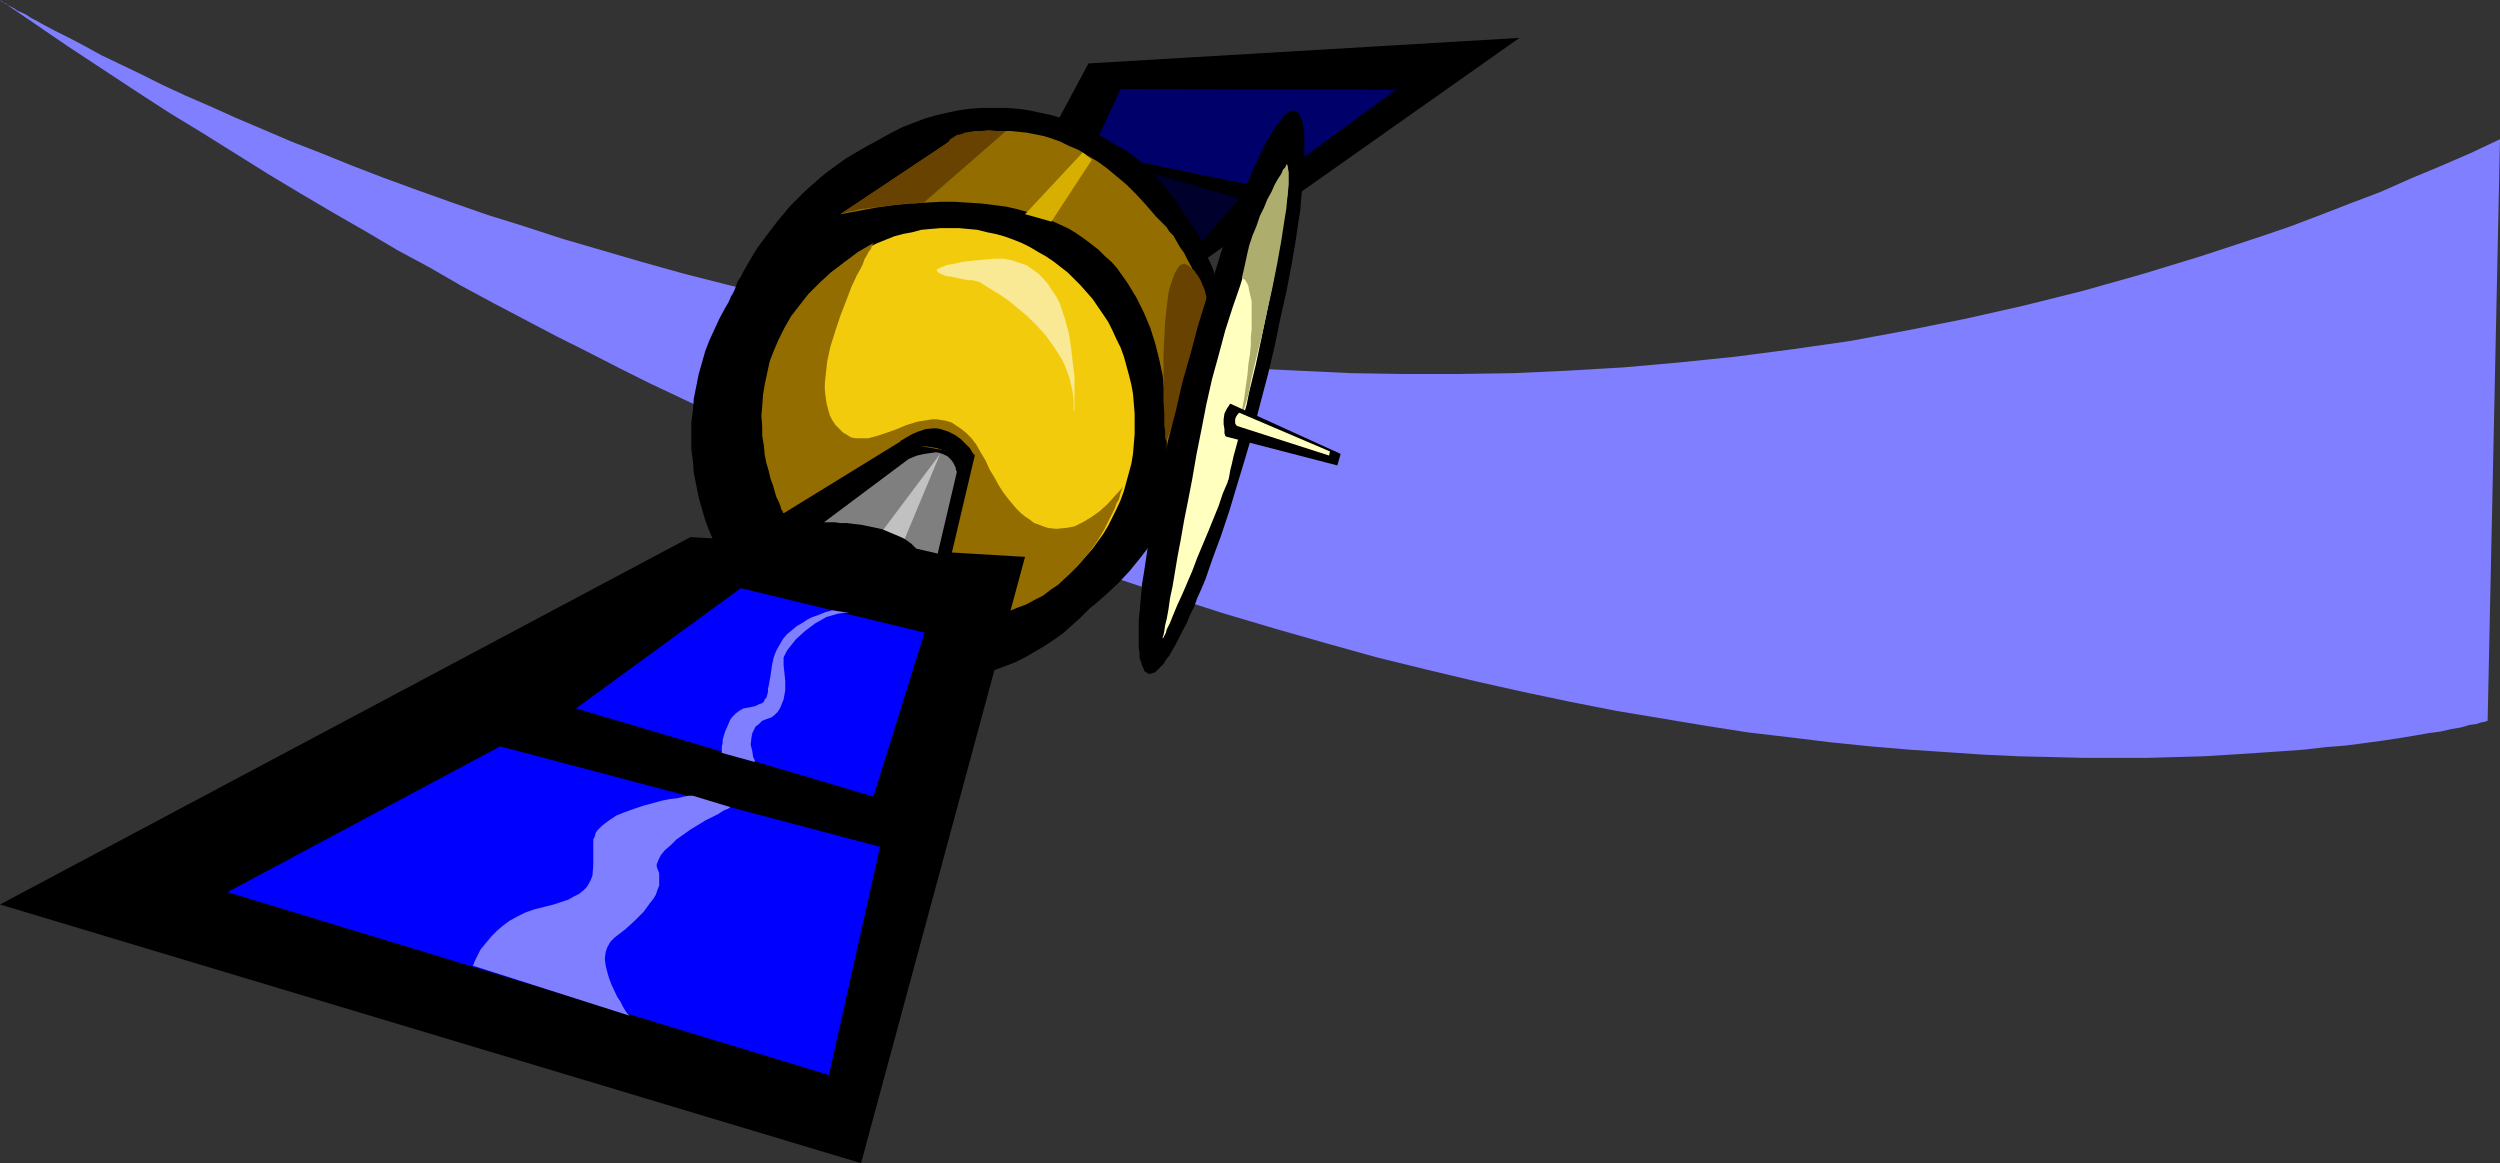 <?xml version="1.0" encoding="UTF-8" standalone="no"?>
<svg
   version="1.0"
   width="129.724mm"
   height="60.356mm"
   id="svg28"
   sodipodi:docname="Satellite 15.wmf"
   xmlns:inkscape="http://www.inkscape.org/namespaces/inkscape"
   xmlns:sodipodi="http://sodipodi.sourceforge.net/DTD/sodipodi-0.dtd"
   xmlns="http://www.w3.org/2000/svg"
   xmlns:svg="http://www.w3.org/2000/svg">
  <rect width="100%" height="100%" fill="#333333" stroke="none"/>
  <sodipodi:namedview
     id="namedview28"
     pagecolor="#ffffff"
     bordercolor="#000000"
     borderopacity="0.25"
     inkscape:showpageshadow="2"
     inkscape:pageopacity="0.0"
     inkscape:pagecheckerboard="0"
     inkscape:deskcolor="#d1d1d1"
     inkscape:document-units="mm" />
  <defs
     id="defs1">
    <pattern
       id="WMFhbasepattern"
       patternUnits="userSpaceOnUse"
       width="6"
       height="6"
       x="0"
       y="0" />
  </defs>
  <path
     style="fill:#7f7fff;fill-opacity:1;fill-rule:evenodd;stroke:none"
     d="m 0,0 v 0 l 0.162,0.162 0.162,0.162 0.323,0.162 0.485,0.162 0.323,0.323 0.646,0.323 0.646,0.323 0.646,0.485 0.808,0.323 0.97,0.485 0.97,0.646 0.97,0.485 1.131,0.646 2.424,1.292 2.909,1.454 3.07,1.616 3.232,1.777 3.717,1.777 4.04,1.939 4.202,2.1 4.525,2.1 4.848,2.1 5.01,2.262 5.333,2.262 5.656,2.423 5.818,2.262 5.979,2.423 6.302,2.423 6.626,2.423 6.787,2.423 6.949,2.423 7.272,2.262 7.434,2.423 7.757,2.262 7.757,2.262 8.08,2.262 8.242,2.1 8.565,2.1 8.565,1.939 8.726,1.939 9.05,1.777 9.211,1.616 9.211,1.616 9.534,1.292 9.696,1.292 9.696,1.131 10.019,0.969 10.019,0.808 10.181,0.485 10.342,0.485 10.342,0.162 h 10.504 l 10.827,-0.162 10.666,-0.485 10.989,-0.646 10.989,-0.969 10.989,-1.131 11.15,-1.454 11.312,-1.616 11.312,-2.1 11.312,-2.262 11.474,-2.585 11.635,-2.908 11.474,-3.231 11.635,-3.554 11.797,-3.877 5.656,-1.939 5.979,-2.262 5.818,-2.262 5.979,-2.262 5.818,-2.585 5.818,-2.423 5.979,-2.585 5.818,-2.746 -2.424,114.058 v 0 l -0.485,0.162 -0.808,0.162 -0.97,0.323 -1.293,0.162 -1.616,0.485 -1.939,0.323 -2.101,0.485 -2.424,0.323 -2.747,0.485 -2.909,0.485 -3.232,0.485 -3.555,0.485 -3.717,0.485 -4.04,0.323 -4.202,0.485 -4.525,0.323 -4.686,0.323 -5.01,0.323 -5.333,0.323 -5.494,0.162 -5.818,0.162 h -5.979 -6.141 l -6.464,-0.162 -6.626,-0.162 -6.949,-0.323 -7.11,-0.485 -7.272,-0.485 -7.595,-0.646 -7.918,-0.808 -7.918,-0.969 -8.242,-0.969 -8.242,-1.292 -8.726,-1.454 -8.726,-1.454 -9.05,-1.777 -9.211,-1.939 -9.373,-2.1 -9.534,-2.262 -9.858,-2.423 -9.858,-2.746 -10.181,-2.908 -10.342,-3.07 -10.504,-3.393 -10.666,-3.554 -10.827,-3.877 -10.989,-4.039 -11.15,-4.362 -11.312,-4.685 -11.474,-4.847 -11.635,-5.17 -11.797,-5.493 -11.958,-5.654 -6.141,-3.07 -5.979,-3.07 -6.141,-3.07 -6.141,-3.231 -6.141,-3.231 -6.302,-3.393 -6.141,-3.554 -6.302,-3.393 -6.302,-3.716 -6.464,-3.716 -6.302,-3.716 -6.464,-3.877 L 46.056,30.049 39.592,26.01 32.966,21.971 26.502,17.771 19.877,13.409 13.251,9.047 6.626,4.524 Z"
     id="path1" />
  <path
     style="fill:#000000;fill-opacity:1;fill-rule:evenodd;stroke:none"
     d="m 181.315,133.606 h 2.262 l 2.262,-0.162 2.262,-0.323 2.262,-0.485 2.262,-0.485 2.101,-0.646 2.262,-0.808 2.101,-0.808 1.939,-0.969 1.939,-1.131 1.939,-1.131 1.939,-1.292 1.778,-1.292 1.616,-1.454 1.616,-1.454 1.616,-1.616 1.616,-1.616 1.454,-1.777 1.293,-1.939 2.424,-3.716 1.131,-2.1 0.97,-1.939 0.97,-2.262 0.808,-2.1 0.646,-2.262 0.646,-2.262 0.646,-2.423 0.323,-2.423 0.323,-2.262 0.162,-2.423 V 85.463 82.878 l -0.162,-2.423 -0.323,-2.262 -0.323,-2.423 -0.646,-2.423 -0.646,-2.262 -0.646,-2.262 -0.808,-2.1 -0.97,-2.1 -0.97,-2.1 -1.131,-2.1 -1.131,-1.939 -1.293,-1.939 -1.293,-1.777 -1.454,-1.777 -1.616,-1.616 -1.616,-1.616 -1.616,-1.616 -1.616,-1.292 -1.778,-1.454 -1.939,-1.292 -1.939,-1.131 -1.939,-0.969 -1.939,-0.969 -2.101,-0.969 -2.262,-0.808 -2.101,-0.485 -2.262,-0.646 -2.262,-0.323 -2.262,-0.323 -2.262,-0.162 -2.262,-0.162 -2.424,0.162 -2.262,0.162 -2.424,0.323 -2.101,0.323 -2.262,0.646 -2.101,0.485 -2.101,0.808 -2.101,0.969 -2.101,0.969 -1.939,0.969 -1.939,1.131 -1.778,1.292 -1.778,1.454 -1.778,1.292 -1.778,1.616 -1.454,1.616 -1.454,1.616 -1.616,1.777 -1.293,1.777 -1.293,1.939 -1.131,1.939 -1.131,2.1 -0.97,2.1 -0.97,2.1 -0.808,2.1 -0.646,2.262 -0.646,2.262 -0.485,2.423 -0.485,2.423 -0.162,2.262 -0.323,2.423 v 2.585 2.585 l 0.323,2.423 0.162,2.262 0.485,2.423 0.485,2.423 1.293,4.524 0.808,2.1 0.97,2.262 0.97,1.939 1.131,2.1 1.131,1.939 1.293,1.777 1.293,1.939 1.616,1.777 1.454,1.616 1.454,1.616 1.778,1.454 1.778,1.454 1.778,1.292 1.778,1.292 1.939,1.131 1.939,1.131 2.101,0.969 2.101,0.808 2.101,0.808 2.101,0.646 2.262,0.485 2.101,0.485 2.424,0.323 2.262,0.162 z"
     id="path2" />
  <path
     style="fill:#000000;fill-opacity:1;fill-rule:evenodd;stroke:none"
     d="m 194.889,117.45 h 2.424 l 2.262,-0.162 2.262,-0.323 2.262,-0.485 2.262,-0.485 2.101,-0.646 2.101,-0.808 2.101,-0.808 2.101,-0.969 1.939,-1.131 1.939,-1.131 1.778,-1.131 1.778,-1.454 1.778,-1.454 1.616,-1.454 1.616,-1.616 2.909,-3.393 1.454,-1.777 1.293,-1.939 1.131,-1.939 1.131,-2.1 0.97,-1.939 0.808,-2.262 0.97,-2.1 0.646,-2.262 0.646,-2.262 0.485,-2.423 0.323,-2.423 0.323,-2.262 0.162,-2.423 0.162,-2.585 -0.162,-2.423 -0.162,-2.585 -0.323,-2.262 -0.323,-2.423 -0.485,-2.423 -1.293,-4.524 -0.97,-2.1 -0.808,-2.1 -0.97,-2.1 -1.131,-2.1 -1.131,-1.939 -1.293,-1.777 -1.454,-1.939 -1.454,-1.777 -1.454,-1.616 -1.616,-1.616 -1.616,-1.454 -1.778,-1.454 -1.778,-1.292 -1.778,-1.292 -1.939,-1.131 -1.939,-1.131 -2.101,-0.969 -2.101,-0.808 -2.101,-0.808 -2.101,-0.646 -2.262,-0.485 -2.262,-0.485 -2.262,-0.323 -2.262,-0.162 h -2.424 -2.262 l -2.424,0.162 -2.262,0.323 -2.262,0.485 -2.101,0.485 -2.262,0.646 -2.101,0.808 -2.101,0.808 -1.939,0.969 -2.101,1.131 -1.778,1.131 -1.939,1.292 -1.778,1.292 -1.778,1.454 -1.616,1.454 -1.616,1.616 -1.454,1.616 -1.454,1.777 -1.293,1.939 -1.293,1.777 -1.293,1.939 -0.97,2.1 -0.97,2.1 -0.97,2.1 -0.808,2.1 -1.454,4.524 -0.485,2.423 -0.323,2.423 -0.323,2.262 -0.162,2.585 v 2.423 2.585 l 0.162,2.423 0.323,2.262 0.323,2.423 0.485,2.423 0.646,2.262 0.808,2.262 0.808,2.1 0.97,2.262 0.97,1.939 0.97,2.1 1.293,1.939 1.293,1.939 1.293,1.777 1.454,1.777 1.454,1.616 1.616,1.616 1.616,1.454 1.778,1.454 1.778,1.454 1.939,1.131 1.778,1.131 2.101,1.131 1.939,0.969 2.101,0.808 2.101,0.808 2.262,0.646 2.101,0.485 2.262,0.485 2.262,0.323 2.424,0.162 z"
     id="path3" />
  <path
     style="fill:#000000;fill-opacity:1;fill-rule:evenodd;stroke:none"
     d="m 213.473,67.045 84.517,-59.614 -84.517,5.008 -27.31,50.89 z"
     id="path4" />
  <path
     style="fill:#000000;fill-opacity:1;fill-rule:evenodd;stroke:none"
     d="m 143.016,59.291 v -0.162 -0.162 l 0.162,-0.323 0.162,-0.485 0.323,-0.485 0.323,-0.646 0.323,-0.808 0.323,-0.969 0.646,-0.969 0.485,-0.969 0.646,-1.131 0.646,-1.131 1.454,-2.423 1.939,-2.585 2.101,-2.746 2.424,-2.908 2.747,-2.746 3.07,-2.746 1.616,-1.292 1.778,-1.292 1.778,-1.292 1.939,-1.131 1.939,-1.131 2.101,-1.131 2.262,-0.969 2.262,-0.969 59.954,63.33 v 0 0.162 l -0.323,0.323 -0.162,0.485 -0.162,0.485 -0.323,0.646 -0.485,0.808 -0.323,0.808 -0.485,0.808 -0.646,0.969 -1.131,2.1 -1.454,2.423 -1.616,2.423 -1.616,2.585 -1.939,2.585 -2.101,2.746 -2.101,2.585 -2.262,2.423 -2.424,2.262 -2.424,2.1 -2.586,1.777 -7.434,-43.62 z"
     id="path5" />
  <path
     style="fill:#f2cc0c;fill-opacity:1;fill-rule:evenodd;stroke:none"
     d="m 186.163,121.489 h 1.939 l 1.778,-0.162 1.778,-0.162 1.939,-0.485 1.616,-0.323 1.778,-0.485 1.778,-0.646 1.616,-0.646 1.616,-0.808 1.616,-0.808 1.454,-0.969 1.454,-0.969 2.909,-2.262 2.424,-2.423 2.424,-2.746 2.101,-2.908 0.97,-1.616 0.808,-1.616 0.808,-1.616 0.808,-1.777 0.646,-1.777 0.485,-1.777 0.485,-1.777 0.485,-1.777 0.323,-1.939 0.162,-1.939 0.162,-1.939 v -1.939 -2.1 l -0.162,-1.939 -0.162,-1.939 -0.323,-1.777 -0.485,-1.939 -0.485,-1.777 -0.485,-1.777 -0.646,-1.777 -0.808,-1.616 -0.808,-1.777 -0.808,-1.616 -0.97,-1.454 -2.101,-3.07 -2.424,-2.746 -2.424,-2.423 -2.909,-2.262 -1.454,-0.969 -1.454,-0.808 -1.616,-0.969 -1.616,-0.808 -1.616,-0.646 -1.778,-0.646 -1.778,-0.485 -1.616,-0.323 -1.939,-0.485 -1.778,-0.162 -1.778,-0.162 h -1.939 -1.778 l -1.939,0.162 -1.778,0.162 -1.778,0.485 -1.778,0.323 -1.778,0.485 -1.616,0.646 -1.616,0.646 -1.616,0.808 -1.616,0.969 -1.454,0.808 -1.454,0.969 -2.909,2.262 -2.586,2.423 -2.262,2.746 -2.101,3.07 -0.97,1.454 -0.808,1.616 -0.808,1.777 -0.808,1.616 -0.646,1.777 -0.485,1.777 -0.485,1.777 -0.485,1.939 -0.323,1.777 -0.323,1.939 v 1.939 l -0.162,2.1 0.162,1.939 v 1.939 l 0.323,1.939 0.323,1.939 0.485,1.777 0.485,1.777 0.485,1.777 0.646,1.777 0.808,1.777 0.808,1.616 0.808,1.616 0.97,1.616 2.101,2.908 2.262,2.746 2.586,2.423 2.909,2.262 1.454,0.969 1.454,0.969 1.616,0.808 1.616,0.808 1.616,0.646 1.616,0.646 1.778,0.485 1.778,0.323 1.778,0.485 1.778,0.162 1.939,0.162 z"
     id="path6" />
  <path
     style="fill:#936d00;fill-opacity:1;fill-rule:evenodd;stroke:none"
     d="m 171.296,47.659 v 0 l -0.162,0.323 -0.162,0.323 -0.162,0.485 -0.485,0.646 -0.323,0.646 -0.485,0.808 -0.323,0.969 -0.485,0.969 -0.646,1.131 -1.131,2.423 -0.97,2.585 -1.131,2.908 -0.97,2.908 -0.97,3.07 -0.646,2.908 -0.323,2.908 -0.162,1.454 v 1.292 l 0.162,1.454 0.162,1.131 0.323,1.292 0.323,1.131 0.485,0.969 0.646,0.969 0.808,0.808 0.646,0.646 0.808,0.485 0.808,0.485 0.808,0.162 h 0.808 0.97 0.808 l 1.778,-0.485 1.939,-0.646 1.778,-0.646 1.939,-0.808 2.101,-0.646 1.939,-0.323 0.97,-0.162 h 0.97 l 0.97,0.162 0.97,0.162 0.97,0.323 0.97,0.646 0.97,0.646 0.97,0.808 0.97,0.969 0.97,1.292 0.808,1.454 0.97,1.616 0.808,1.777 0.97,1.616 0.808,1.454 0.808,1.292 0.97,1.292 0.808,0.969 0.808,0.969 0.97,0.969 0.808,0.646 0.97,0.646 0.808,0.646 0.97,0.323 0.808,0.323 0.97,0.323 1.616,0.162 1.778,-0.162 1.778,-0.323 1.616,-0.808 1.616,-0.969 1.616,-1.131 1.616,-1.454 1.454,-1.616 1.616,-1.777 v 0 l -0.162,0.323 -0.162,0.323 -0.162,0.485 -0.162,0.646 -0.162,0.646 -0.485,0.808 -0.323,0.969 -0.485,0.969 -0.485,0.969 -1.131,2.262 -1.454,2.423 -1.778,2.423 -2.101,2.423 -1.131,1.131 -2.586,2.423 -1.454,0.969 -1.454,1.131 -1.616,0.808 -1.778,0.969 -1.778,0.646 -1.939,0.808 -2.101,0.485 -2.101,0.485 -2.262,0.323 -2.262,0.162 h -2.586 l -32.482,-20.841 -0.162,-0.162 v -0.162 l -0.323,-0.485 -0.162,-0.646 -0.323,-0.808 -0.485,-0.969 -0.323,-1.131 -0.323,-1.131 -0.485,-1.292 -0.323,-1.454 -0.485,-1.616 -0.323,-1.616 -0.162,-1.777 -0.323,-1.939 v -1.777 l -0.162,-2.1 0.162,-1.939 0.162,-2.262 0.323,-1.939 0.485,-2.262 0.485,-2.262 0.808,-2.1 0.97,-2.262 1.131,-2.262 1.293,-2.262 1.616,-2.1 1.778,-2.262 2.101,-2.1 2.262,-2.1 2.586,-1.939 2.747,-2.1 z"
     id="path7" />
  <path
     style="fill:#000000;fill-opacity:1;fill-rule:evenodd;stroke:none"
     d="m 0,177.387 168.872,50.728 32.158,-118.904 -65.61,-3.877 z"
     id="path8" />
  <path
     style="fill:#000000;fill-opacity:1;fill-rule:evenodd;stroke:none"
     d="m 143.985,106.626 32.32,-19.871 14.867,2.585 -6.141,26.01 z"
     id="path9" />
  <path
     style="fill:#0000ff;fill-opacity:1;fill-rule:evenodd;stroke:none"
     d="m 98.091,146.369 -53.49,28.595 117.968,35.865 10.019,-44.751 z"
     id="path10" />
  <path
     style="fill:#0000ff;fill-opacity:1;fill-rule:evenodd;stroke:none"
     d="m 145.278,115.35 -32.32,23.587 58.338,17.286 10.019,-32.149 z"
     id="path11" />
  <path
     style="fill:#7f7f7f;fill-opacity:1;fill-rule:evenodd;stroke:none"
     d="m 161.6,102.426 h 2.101 l 1.131,0.162 h 1.293 l 1.293,0.162 1.454,0.162 3.07,0.646 1.454,0.323 1.454,0.485 1.454,0.646 1.293,0.808 1.131,0.808 0.97,0.969 4.202,0.969 3.717,-15.832 V 92.571 92.409 l -0.162,-0.323 v -0.323 l -0.485,-0.969 -0.323,-0.485 -0.323,-0.323 -0.485,-0.485 -0.646,-0.323 -0.808,-0.323 -0.808,-0.162 -1.131,0.162 -1.131,0.162 -1.454,0.323 -1.616,0.646 z"
     id="path12" />
  <path
     style="fill:#c1c1c1;fill-opacity:1;fill-rule:evenodd;stroke:none"
     d="m 184.385,89.017 -11.15,14.863 4.202,1.777 z"
     id="path13" />
  <path
     style="fill:#000000;fill-opacity:1;fill-rule:evenodd;stroke:none"
     d="m 176.305,86.755 v 0 h 0.162 l 0.162,-0.323 0.323,-0.162 0.808,-0.485 1.131,-0.646 1.131,-0.485 1.454,-0.485 1.454,-0.162 h 0.808 l 0.808,0.162 1.454,0.485 1.293,0.646 1.131,0.808 0.97,0.969 0.808,0.808 0.485,0.808 0.323,0.485 h 0.162 v 0.162 l -1.778,1.454 -0.162,-0.162 -0.162,-0.162 -0.323,-0.162 -0.485,-0.323 -0.485,-0.485 -0.646,-0.323 -1.454,-0.646 -1.939,-0.646 -0.97,-0.162 -1.131,-0.162 h -0.97 l -1.293,0.162 -1.131,0.323 -1.131,0.485 z"
     id="path14" />
  <path
     style="fill:#f9e894;fill-opacity:1;fill-rule:evenodd;stroke:none"
     d="m 191.496,55.09 v 0 l 0.162,0.162 h 0.323 l 0.323,0.162 0.485,0.323 0.485,0.323 1.293,0.808 1.616,0.969 1.616,1.131 1.778,1.454 1.939,1.616 1.778,1.777 1.778,1.939 1.616,2.262 1.454,2.262 0.646,1.292 0.485,1.292 0.485,1.292 0.323,1.454 0.323,1.454 0.162,1.454 v 1.454 1.616 -0.162 -0.323 -0.323 l 0.162,-0.646 v -0.646 -0.969 -3.231 -1.292 l -0.323,-2.746 -0.323,-2.908 -0.485,-3.07 -0.808,-2.908 -0.485,-1.454 -0.485,-1.454 -0.646,-1.292 -0.808,-1.131 -0.808,-1.292 -0.97,-1.131 -0.97,-0.969 -1.131,-0.808 -1.131,-0.808 -1.454,-0.485 -1.454,-0.485 -1.616,-0.323 h -1.616 l -1.939,0.162 -1.778,0.162 -1.616,0.162 -1.293,0.162 -1.293,0.323 -0.97,0.162 -0.808,0.162 -0.646,0.323 -0.485,0.162 -0.323,0.162 -0.323,0.162 v 0.162 0.162 l 0.162,0.162 0.162,0.162 0.646,0.323 0.808,0.323 1.131,0.162 2.262,0.485 0.97,0.162 h 0.808 l 0.485,0.162 z"
     id="path15" />
  <path
     style="fill:#936d00;fill-opacity:1;fill-rule:evenodd;stroke:none"
     d="m 164.832,42.004 20.846,-13.894 0.162,-0.162 h 0.162 l 0.162,-0.162 0.485,-0.162 0.485,-0.162 0.485,-0.162 1.616,-0.646 1.778,-0.485 0.97,-0.162 1.293,-0.162 1.131,-0.162 h 1.293 1.293 1.293 l 1.454,0.162 1.616,0.162 1.616,0.323 1.616,0.323 1.616,0.485 1.778,0.646 1.616,0.808 1.939,0.808 1.778,1.131 1.939,1.131 1.778,1.292 1.939,1.616 1.939,1.616 1.939,1.939 1.939,2.1 1.939,2.262 0.162,0.162 0.162,0.162 0.323,0.323 0.323,0.323 0.485,0.485 0.646,0.646 0.485,0.808 0.808,0.808 0.646,1.131 0.646,1.131 0.808,1.131 0.646,1.292 0.808,1.454 1.293,3.07 0.646,1.777 0.485,1.939 0.485,1.939 0.323,2.1 0.323,2.1 0.162,2.262 v 2.423 l -0.162,2.585 -0.323,2.585 -0.485,2.585 -0.485,2.746 -0.808,2.908 -1.131,3.07 -1.131,3.07 -1.454,3.07 -1.778,3.231 -1.939,3.393 v 0 -0.162 -0.323 l 0.162,-0.323 v -0.485 l 0.162,-0.485 0.162,-1.292 0.162,-1.616 0.323,-1.939 v -2.262 l 0.162,-2.423 v -2.585 -2.746 l -0.162,-2.908 -0.323,-2.908 -0.323,-3.07 -0.646,-3.07 -0.808,-3.231 -0.97,-3.07 -1.293,-3.07 -1.454,-2.908 -1.778,-2.908 -1.939,-2.746 -1.131,-1.292 -1.293,-1.131 -1.293,-1.292 -1.454,-1.131 -1.293,-0.969 -1.616,-1.131 -1.616,-0.969 -1.778,-0.808 -1.778,-0.808 -2.101,-0.808 -1.939,-0.646 -2.262,-0.646 -2.101,-0.485 -2.424,-0.323 -2.586,-0.323 -2.586,-0.162 -2.586,-0.162 h -2.909 l -2.909,0.162 -3.07,0.162 -3.232,0.323 -3.394,0.485 -3.394,0.646 z"
     id="path16" />
  <path
     style="fill:#684200;fill-opacity:1;fill-rule:evenodd;stroke:none"
     d="M 197.313,25.687 181.153,39.743 h -0.162 -0.485 l -0.646,0.162 h -0.97 -0.97 l -1.293,0.162 -2.586,0.323 -2.909,0.323 -2.586,0.323 -1.131,0.323 -1.131,0.162 -0.808,0.323 -0.646,0.162 20.846,-13.894 0.162,-0.162 0.323,-0.323 0.162,-0.323 0.323,-0.162 0.485,-0.323 0.485,-0.323 0.808,-0.162 0.808,-0.323 0.97,-0.162 0.97,-0.162 h 1.293 l 1.454,-0.162 1.616,0.162 z"
     id="path17" />
  <path
     style="fill:#d6af00;fill-opacity:1;fill-rule:evenodd;stroke:none"
     d="m 212.342,29.888 -11.312,12.117 5.171,1.454 7.918,-12.117 z"
     id="path18" />
  <path
     style="fill:#684200;fill-opacity:1;fill-rule:evenodd;stroke:none"
     d="m 228.664,86.755 v -0.485 l -0.162,-0.485 v -0.646 -0.646 l -0.162,-0.969 V 82.393 81.262 l -0.162,-2.585 v -2.908 -6.301 l 0.162,-3.231 0.162,-3.231 0.323,-2.908 0.162,-1.292 0.162,-1.292 0.323,-1.292 0.323,-0.969 0.323,-0.969 0.323,-0.808 0.485,-0.808 0.323,-0.485 0.485,-0.323 0.646,-0.162 v 0 l 0.162,0.162 0.485,0.162 0.323,0.323 0.323,0.323 0.485,0.323 0.323,0.485 0.485,0.646 0.485,0.808 0.323,0.808 0.485,1.131 0.323,1.292 0.323,1.292 0.323,1.616 0.162,1.939 z"
     id="path19" />
  <path
     style="fill:#00002d;fill-opacity:1;fill-rule:evenodd;stroke:none"
     d="m 226.24,34.088 16.806,4.847 -7.272,8.401 v -0.162 l -0.323,-0.323 -0.323,-0.646 -0.485,-0.808 -0.646,-0.808 -0.646,-1.131 -3.232,-4.685 -0.808,-0.969 -0.808,-1.131 -0.646,-0.808 -0.646,-0.808 -0.485,-0.485 z"
     id="path20" />
  <path
     style="fill:#00006b;fill-opacity:1;fill-rule:evenodd;stroke:none"
     d="m 219.776,17.448 -4.202,9.047 v 0 l 0.323,0.162 0.323,0.162 0.485,0.323 1.293,0.808 3.07,1.777 1.293,0.969 0.485,0.323 0.485,0.323 0.162,0.323 0.162,0.162 v 0 l 20.362,4.2 5.494,-0.646 24.24,-17.771 z"
     id="path21" />
  <path
     style="fill:#000000;fill-opacity:1;fill-rule:evenodd;stroke:none"
     d="m 225.27,132.152 h 0.323 l 0.485,-0.162 0.485,-0.162 0.485,-0.485 0.485,-0.485 0.646,-0.646 0.485,-0.808 0.646,-0.808 0.646,-1.131 0.646,-1.131 0.646,-1.292 0.646,-1.292 0.808,-1.454 0.646,-1.616 0.808,-1.616 0.646,-1.777 0.808,-1.777 0.808,-1.939 1.454,-4.2 1.616,-4.362 1.616,-4.847 1.454,-4.847 1.616,-5.331 1.616,-5.493 1.454,-5.654 1.454,-5.493 1.293,-5.493 1.131,-5.493 1.131,-5.008 0.97,-5.008 0.808,-4.685 0.646,-4.362 0.323,-1.939 0.162,-2.1 0.162,-1.777 0.323,-1.777 v -1.777 l 0.162,-1.616 v -1.616 -2.585 -1.131 -1.131 l -0.162,-0.969 -0.162,-0.808 -0.323,-0.808 -0.162,-0.646 -0.323,-0.323 -0.323,-0.323 -0.323,-0.162 -0.485,-0.162 -0.485,0.162 -0.485,0.323 -0.485,0.323 -0.485,0.485 -0.485,0.808 -0.646,0.646 -0.646,0.969 -0.485,0.969 -0.808,1.131 -0.646,1.292 -0.646,1.292 -0.646,1.454 -0.808,1.616 -0.646,1.616 -0.808,1.777 -0.646,1.777 -0.808,2.1 -1.616,4.039 -1.616,4.524 -1.454,4.685 -1.616,5.008 -1.616,5.17 -1.454,5.493 -1.616,5.654 -1.293,5.654 -1.454,5.493 -1.131,5.331 -1.131,5.17 -0.808,4.847 -0.808,4.685 -0.646,4.362 -0.323,2.1 -0.323,1.939 -0.162,1.939 -0.162,1.777 -0.162,1.777 -0.162,1.454 v 1.616 2.746 1.131 l 0.162,1.131 v 0.969 l 0.323,0.808 0.162,0.646 0.323,0.646 0.162,0.485 0.323,0.162 z"
     id="path22" />
  <path
     style="fill:#ffffbf;fill-opacity:1;fill-rule:evenodd;stroke:none"
     d="m 252.419,32.311 h -0.162 v 0.162 l -0.162,0.485 -0.323,0.485 -0.162,0.646 -0.323,0.646 -0.485,0.808 -0.323,0.969 -0.485,1.131 -0.485,1.292 -0.485,1.292 -0.646,1.454 -0.646,1.454 -0.485,1.616 -1.293,3.393 -1.454,3.716 -1.293,4.2 -1.454,4.2 -1.454,4.524 -1.293,4.847 -1.293,4.685 -1.131,5.008 -0.97,5.008 -0.97,4.847 -0.808,4.685 -0.808,4.2 -0.808,4.039 -0.646,3.716 -0.646,3.393 -0.485,2.908 -0.485,2.908 -0.485,2.262 -0.323,2.262 -0.323,1.777 -0.323,1.292 -0.162,1.131 -0.162,0.808 -0.162,0.485 v 0.323 -0.162 l 0.162,-0.162 0.162,-0.323 0.162,-0.323 0.162,-0.323 0.162,-0.646 0.323,-0.646 0.323,-0.646 0.646,-1.616 0.808,-1.939 0.97,-2.1 0.97,-2.262 0.97,-2.262 0.97,-2.585 2.101,-5.008 2.101,-5.17 0.808,-2.423 0.97,-2.262 v -0.162 l 0.162,-0.323 0.162,-0.808 0.162,-0.969 0.323,-1.292 0.323,-1.454 0.485,-1.777 0.485,-1.777 0.485,-2.1 0.485,-2.262 0.646,-2.262 0.485,-2.423 1.293,-5.331 1.131,-5.331 1.131,-5.493 1.131,-5.493 0.97,-5.331 0.485,-2.423 0.323,-2.423 0.323,-2.262 0.323,-2.1 0.323,-1.939 0.162,-1.777 v -1.454 -1.292 -1.131 z"
     id="path23" />
  <path
     style="fill:#adad6d;fill-opacity:1;fill-rule:evenodd;stroke:none"
     d="m 243.531,54.606 v 0 h 0.162 l 0.323,0.162 0.162,0.162 0.323,0.485 0.323,0.646 0.162,0.969 0.162,0.646 0.323,1.454 v 0.808 1.131 0.969 1.292 1.292 l -0.162,1.454 v 1.616 l -0.162,1.777 -0.323,1.939 -0.162,1.939 -0.323,2.262 -0.323,2.423 -0.485,2.585 -0.485,2.585 -0.485,3.07 V 86.109 l 0.162,-0.485 0.162,-0.646 0.162,-0.808 0.323,-1.131 0.323,-1.292 0.323,-1.616 0.485,-1.616 0.485,-1.777 0.323,-1.939 0.485,-2.1 0.485,-2.1 1.131,-4.524 2.101,-9.532 0.97,-4.847 0.808,-4.524 0.323,-2.1 0.323,-2.1 0.323,-1.939 0.162,-1.777 0.162,-1.616 0.162,-1.454 v -2.423 l -0.162,-0.808 -0.162,-0.646 h -0.162 l -0.162,0.485 -0.485,0.485 -0.323,0.808 -0.646,0.969 -0.646,1.131 -0.646,1.454 -0.808,1.454 -0.646,1.616 -0.808,1.616 -0.646,1.939 -0.808,1.939 -0.646,1.939 -0.485,2.1 -0.485,2.262 z"
     id="path24" />
  <path
     style="fill:#000000;fill-opacity:1;fill-rule:evenodd;stroke:none"
     d="m 241.269,79.162 21.654,9.855 -0.646,2.262 -21.816,-5.654 v 0.162 -0.162 l -0.162,-0.162 -0.162,-0.485 V 84.17 l -0.162,-0.969 V 82.231 l 0.162,-1.131 0.485,-0.969 z"
     id="path25" />
  <path
     style="fill:#ffffbf;fill-opacity:1;fill-rule:evenodd;stroke:none"
     d="m 242.561,83.524 18.099,5.816 0.162,-0.808 -17.776,-7.593 -0.162,0.162 -0.162,0.162 -0.323,0.485 -0.162,0.485 v 0.485 0.323 z"
     id="path26" />
  <path
     style="fill:#7f7fff;fill-opacity:1;fill-rule:evenodd;stroke:none"
     d="m 163.377,119.712 v 0 h -0.323 l -0.485,0.162 -0.646,0.162 -0.808,0.323 -0.808,0.323 -0.97,0.323 -0.97,0.485 -0.97,0.646 -1.131,0.646 -0.97,0.808 -0.97,0.808 -0.808,0.969 -0.646,1.131 -0.646,1.131 -0.485,1.292 -0.323,1.454 -0.162,1.131 -0.162,1.131 -0.162,0.808 -0.162,0.969 -0.162,0.646 v 0.646 l -0.162,0.646 -0.162,0.485 -0.323,0.323 -0.162,0.485 -0.485,0.323 -0.485,0.162 -0.646,0.323 -0.646,0.162 -0.808,0.162 -0.97,0.162 -0.808,0.485 -0.646,0.485 -0.646,0.646 -0.485,0.646 -0.323,0.808 -0.646,1.454 -0.485,1.616 v 0.646 l -0.162,0.646 v 0.485 0.323 0.485 l 6.464,1.777 v 0 -0.323 l -0.162,-0.323 -0.162,-0.323 -0.162,-1.131 -0.323,-1.292 0.162,-1.454 0.162,-0.808 0.323,-0.646 0.323,-0.646 0.646,-0.485 0.646,-0.646 0.808,-0.323 0.97,-0.323 0.646,-0.485 0.646,-0.646 0.485,-0.808 0.323,-0.808 0.323,-0.808 0.323,-1.777 v -1.777 l -0.162,-1.616 -0.162,-1.454 v -0.646 -0.485 -0.485 l 0.323,-0.646 0.323,-0.646 0.485,-0.646 0.646,-0.808 0.646,-0.808 1.778,-1.616 1.939,-1.454 1.131,-0.646 1.131,-0.646 1.131,-0.323 1.131,-0.323 1.131,-0.162 h 1.131 z"
     id="path27" />
  <path
     style="fill:#7f7fff;fill-opacity:1;fill-rule:evenodd;stroke:none"
     d="m 135.905,156.062 h -0.323 -0.162 -0.323 l -0.97,0.162 -1.293,0.323 -1.454,0.162 -1.616,0.323 -1.778,0.485 -1.778,0.485 -1.939,0.646 -1.778,0.646 -1.616,0.646 -1.454,0.969 -1.293,0.969 -0.97,0.969 -0.323,0.485 -0.162,0.646 -0.323,0.646 v 0.646 4.524 l -0.162,1.939 -0.323,0.808 -0.323,0.646 -0.485,0.808 -0.646,0.646 -0.808,0.646 -0.97,0.485 -1.131,0.646 -1.454,0.485 -1.454,0.485 -1.939,0.485 -1.939,0.485 -1.778,0.646 -1.616,0.808 -1.454,0.808 -1.293,0.969 -1.131,0.969 -0.97,0.969 -0.808,0.969 -0.808,0.969 -0.646,0.808 -0.485,0.969 -0.323,0.646 -0.323,0.646 -0.162,0.485 -0.162,0.323 h -0.162 l 30.866,9.855 -0.162,-0.162 -0.323,-0.323 -0.323,-0.485 -0.485,-0.808 -0.485,-0.969 -0.646,-0.969 -1.131,-2.423 -0.485,-1.292 -0.323,-1.131 -0.323,-1.292 -0.162,-1.292 0.162,-1.292 0.323,-0.969 0.646,-1.131 0.323,-0.323 0.485,-0.485 2.101,-1.616 1.778,-1.616 1.778,-1.777 1.293,-1.777 0.646,-0.808 0.485,-0.808 0.323,-0.969 0.323,-0.808 v -0.808 -0.969 -0.646 l -0.323,-0.808 -0.162,-0.485 v -0.485 l 0.162,-0.323 0.162,-0.485 0.485,-0.969 0.808,-0.969 1.131,-0.969 1.131,-1.131 2.747,-1.939 2.909,-1.777 1.293,-0.646 1.293,-0.646 0.97,-0.646 0.808,-0.323 0.323,-0.162 0.162,-0.162 h 0.162 v 0 z"
     id="path28" />
</svg>
